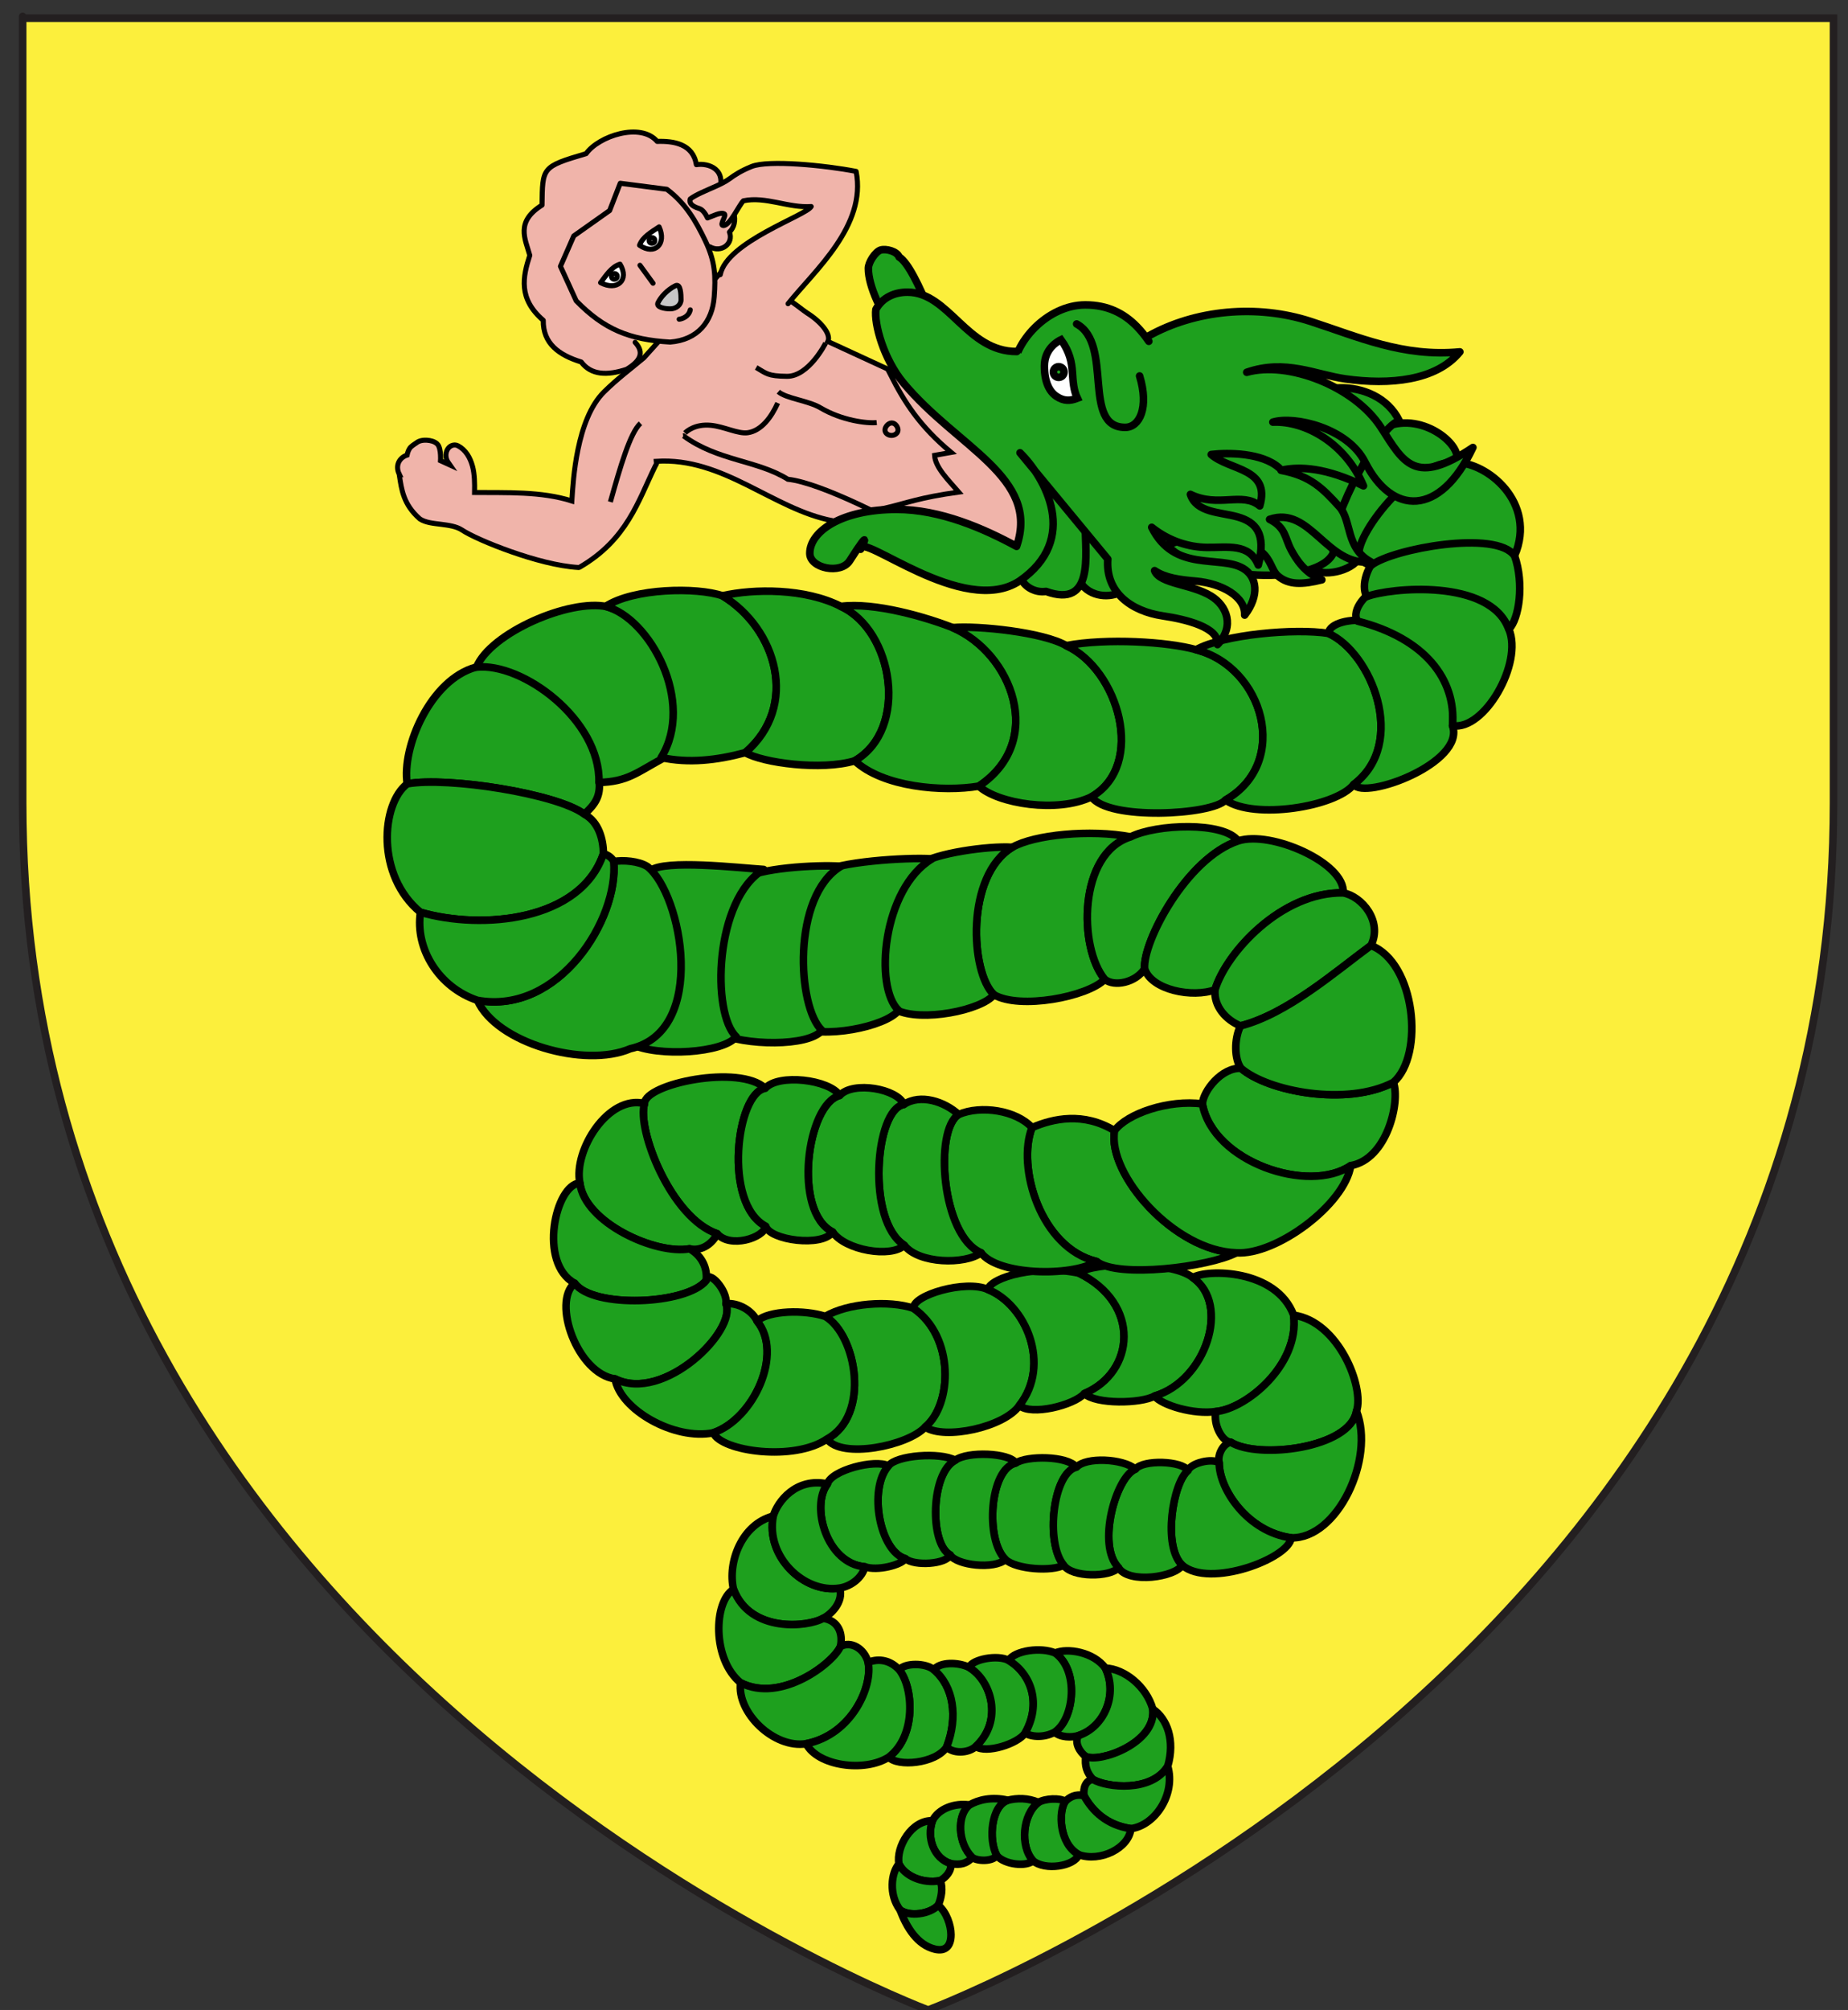 <?xml version="1.0" encoding="utf-8"?>
<!-- Generator: Adobe Illustrator 12.0.1, SVG Export Plug-In . SVG Version: 6.00 Build 51448)  -->
<!DOCTYPE svg PUBLIC "-//W3C//DTD SVG 1.1//EN" "http://www.w3.org/Graphics/SVG/1.1/DTD/svg11.dtd">
<svg  version="1.1" id="Layer_1" xmlns="http://www.w3.org/2000/svg" xmlns:xlink="http://www.w3.org/1999/xlink" width="183.5" height="199.5"
	 viewBox="-2.25 0 183.5 199.5" overflow="visible" enable-background="new -2.25 0 183.5 199.5" xml:space="preserve">
<rect x="-2.25" y="0" width="183.5" height="199.5" fill="#333333" stroke="none"/>
<path id="path1411_9_" fill="#FCEF3C" stroke="#231F20" stroke-width="0.75" d="M89.913,199.5C89.913,199.5,0,165.664,0,79.688
	C0-6.296,0,1.806,0,1.806h179.812v77.882C179.832,165.664,89.913,199.5,89.913,199.5z"/>
<g id="Enfant">
	<path id="Cheveux" fill="#F0B4AA" stroke="#000000" stroke-width="0.5" stroke-linecap="round" stroke-linejoin="round" d="
		M60.817,33.982c1.004,1.077,0.405,1.923-0.852,2.676c-1.943,0.643-3.528,0.57-4.501-0.729c-2.226-0.686-3.805-1.835-3.77-4.136
		c-2.492-2.149-2.036-4.298-1.339-6.448c-0.461-1.662-1.432-3.323,1.216-4.986c0.06-3.738-0.058-3.804,4.379-5.108
		c1.241-1.747,5.41-3.143,7.054-1.216c1.651-0.053,3.566,0.248,3.892,2.311c1.192-0.194,3.121,0.44,2.19,2.797
		c1.649,1.084,2.068,2.98,1.094,3.892c0.446,1.135-0.811,2.108-1.946,1.46"/>
	<path id="Corps_et_bras_droit" fill="#F0B4AA" stroke="#000000" stroke-width="0.5" d="M61.686,35.514
		c-1.179,0.992-2.643,2.08-3.957,3.383c-1.378,1.366-2.138,3.563-2.584,5.7c-0.423,2.031-0.535,3.924-0.615,5.126
		c-3.051-0.971-6.492-0.807-9.657-0.84c0.018-0.898,0.009-1.808-0.205-2.604c-0.233-0.871-0.684-1.632-1.435-2.029
		c-0.209-0.111-0.444-0.104-0.636-0.021c-0.192,0.082-0.331,0.224-0.431,0.409c-0.2,0.373-0.2,0.902,0.143,1.334
		c0.05,0.062,0.082,0.124,0.124,0.184l-0.943-0.431c0.006-0.108,0.019-0.27,0-0.574c-0.013-0.196-0.032-0.402-0.082-0.595
		c-0.051-0.193-0.112-0.376-0.266-0.513c-0.259-0.229-0.63-0.327-1.005-0.349c-0.375-0.021-0.77,0.039-1.045,0.267
		c-0.004,0.003-0.086,0.053-0.185,0.124c-0.099,0.069-0.229,0.152-0.349,0.266c-0.197,0.187-0.323,0.495-0.389,0.82
		c-0.448,0.143-0.762,0.47-0.882,0.841c-0.12,0.371-0.045,0.762,0.124,1.107h-0.02c0.004,0.027,0.016,0.055,0.02,0.083
		c0.212,1.373,0.387,2.861,2.009,4.286c0.006,0.007,0.014,0.014,0.021,0.02c0.574,0.371,1.346,0.438,2.111,0.533
		c0.766,0.096,1.528,0.209,2.05,0.554c0.802,0.53,2.68,1.379,4.879,2.153c2.2,0.773,4.705,1.464,6.726,1.579
		c0.043-0.002,0.086-0.016,0.123-0.042c4.685-2.731,5.781-6.542,7.463-9.985c0.044-0.092,0.098-0.177,0.144-0.267v-0.021
		l-0.021-0.226c6.682-0.436,11.599,4.789,17.552,5.906c0.011,0.022,0.476,1.044,0.677,1.476l9.042,2.748
		c0.014,0.001,0.027,0.001,0.041,0l8.673,0.8c0.09,0.013,0.179-0.027,0.226-0.103l2.01-3.321c0.035-0.048,0.049-0.106,0.042-0.165
		l-1.129-6.234c-0.008-0.029-0.021-0.057-0.041-0.082c-0.005-0.014-0.013-0.028-0.021-0.041l-5.679-6.644
		c-0.007-0.007-0.015-0.015-0.021-0.021c-0.018-0.017-0.039-0.03-0.062-0.041l-7.238-2.871c-0.033-0.058-0.077-0.108-0.144-0.123
		l-6.889-3.178c0.1-0.208,0.077-0.445,0-0.677c-0.078-0.23-0.223-0.474-0.41-0.717c-0.377-0.484-0.958-0.997-1.661-1.436
		c-0.753-0.469-3.465-3.066-8.498-4.084L61.686,35.514z"/>
	<path id="path3813_1_" fill="#F0B4AA" stroke="#000000" stroke-width="0.5" d="M86.68,51.875c0,0-7.294-3.942-10.703-4.306
		c-3.024-1.896-6.973-1.813-10.355-4.306c-0.012,0.002-0.028-0.002-0.041,0"/>
	<path id="Bas_ventre" fill="#F0B4AA" stroke="#000000" stroke-width="0.5" d="M86.149,37.145c1.397,2.777,2.937,5.174,6.046,7.759
		l-1.645,0.291c0.075,1.213,1.353,2.434,2.397,3.648c-3.933,0.543-5.125,1.085-7.467,1.627l0.018,0.137
		c0.409-0.028,0.828-0.052,1.267-0.052c4.365,0,8.697,1.929,11.921,3.682c2.363-6.883-5.897-9.808-11.236-16.236
		c-0.162-0.196-0.312-0.408-0.462-0.617L86.149,37.145L86.149,37.145z"/>
	
		<path id="Contoour_visage" fill="#F0B4AA" stroke="#000000" stroke-width="0.5" stroke-linecap="round" stroke-linejoin="round" d="
		M63.965,18.787c1.874,1.396,2.897,3.192,3.809,5.092c1.02,2.123,1.043,3.606,0.896,5.573c-0.184,2.475-1.634,4.285-4.379,4.501
		c-4.057-0.239-6.565-1.265-9.326-4.095l-1.565-3.423l1.323-3.017l3.562-2.52l1.051-2.708L63.965,18.787z"/>
	<path id="Bouche" fill="#C8C8C8" stroke="#000000" stroke-width="0.5" stroke-linecap="round" stroke-linejoin="round" d="
		M65.375,29.76c0,0.494-0.48,0.894-1.072,0.894c-0.592,0-1.433-0.17-1.214-0.613c0.275-0.559,0.912-1.28,1.729-1.682
		C65.35,28.096,65.375,29.267,65.375,29.76z"/>
	<path id="Nez" fill="none" stroke="#000000" stroke-width="0.5" stroke-linecap="round" stroke-linejoin="round" d="M61.295,26.33
		l1.298,1.784"/>
	<path id="Oeil_gauche" fill="#FFFFFF" stroke="#000000" stroke-width="0.5" stroke-linecap="round" stroke-linejoin="round" d="
		M63.196,22.518c-0.775,0.523-1.635,0.99-1.945,1.824C62.777,25.395,63.97,24.205,63.196,22.518z"/>
	<path id="Oeil_droit" fill="#FFFFFF" stroke="#000000" stroke-width="0.5" stroke-linecap="round" stroke-linejoin="round" d="
		M57.384,28.057c0.567-0.745,1.083-1.576,1.933-1.838C60.281,27.802,59.023,28.926,57.384,28.057z"/>
	<path id="path3867_2_" fill="#F0B4AA" stroke="#000000" stroke-width="0.5" d="M72.834,36.479c1.017,0.58,1.116,0.854,3.057,0.873
		c2.179,0.02,3.841-3.304,3.841-3.304"/>
	<path id="path3873_1_" fill="#F0B4AA" stroke="#000000" stroke-width="0.5" d="M74.974,40.001L74.974,40.001
		c-0.623,1.396-1.62,2.757-2.978,2.95c-0.957,0.135-2.335-0.611-3.667-0.738c-1.547-0.148-2.389,0.586-2.564,0.761"/>
	<path id="path3877_1_" fill="#F0B4AA" stroke="#000000" stroke-width="0.5" d="M61.345,42.016
		c-1.036,0.946-2.012,4.349-2.987,7.805"/>
	<path id="path3879_1_" fill="#F0B4AA" stroke="#000000" stroke-width="0.5" d="M75.035,38.878L75.035,38.878
		c0.786,0.685,2.959,0.875,4.191,1.604c2.104,1.247,4.585,1.564,5.579,1.461"/>
	<path id="Bras_gauche" fill="#F0B4AA" stroke="#000000" stroke-width="0.5" stroke-linecap="round" stroke-linejoin="round" d="
		M69.272,27.262c0.636-3.265,8.571-5.879,9.028-6.763c-2.243,0.167-4.539-1.039-6.73-0.568c-0.406,0.359-1.365,2.538-2.02,2.455
		c-0.403-0.051,0.376-1,0.119-1.157c-0.355-0.219-1.206,0.255-1.667,0.405c-0.146-0.327-0.45-0.822-0.812-0.933
		c-0.811-0.248-1.009-0.568-0.902-0.951c0.525-0.415,1.683-0.88,2.477-1.235c0.519-0.232,1.024-0.479,1.427-0.773
		c0.534-0.392,1.143-0.792,2.189-1.216c1.647-0.667,7.299-0.117,10.379,0.486c1.06,5.409-4.107,9.819-6.76,13.134"/>
	<path id="Fossette" fill="#C8C8C8" stroke="#000000" stroke-width="0.5" stroke-linecap="round" stroke-linejoin="round" d="
		M65.188,31.686c0.339-0.042,0.962-0.277,1.103-0.933"/>
	<path id="Nombril" fill="none" stroke="#000000" stroke-width="0.5" stroke-linecap="round" stroke-linejoin="round" d="
		M86.92,42.68c0,0.297-0.292,0.538-0.649,0.538s-0.649-0.241-0.649-0.538c0-0.297,0.317-0.7,0.676-0.7
		C86.657,41.98,86.92,42.383,86.92,42.68z"/>
	
		<circle fill="none" stroke="#000000" stroke-width="0.5" stroke-linecap="round" stroke-linejoin="round" cx="62.488" cy="23.871" r="0.284"/>
	
		<circle fill="none" stroke="#000000" stroke-width="0.5" stroke-linecap="round" stroke-linejoin="round" cx="58.754" cy="27.433" r="0.284"/>
</g>
<g id="Guivre">
	<g id="Serpent">
		<path id="path3635" fill="#1EA01E" stroke="#000000" stroke-width="0.75" stroke-linecap="round" stroke-linejoin="round" d="
			M94.301,184.368c-0.576,0.608-1.153,0.76-2.132,0.608c-1.696-0.493-2.434-2.589-1.829-4.257c0.596-1.207,2.212-1.79,3.67-1.566
			C92.748,180.163,92.844,182.939,94.301,184.368L94.301,184.368z"/>
		<path id="path3637" fill="#1EA01E" stroke="#000000" stroke-width="0.75" stroke-linecap="round" stroke-linejoin="round" d="
			M91.118,186.662c0.571-0.368,1.112-0.903,1.052-1.686c-1.695-0.493-2.434-2.589-1.83-4.257c-2.071-0.09-3.637,2.625-3.325,4.282
			C87.53,186.127,89.288,187.01,91.118,186.662L91.118,186.662z"/>
		<path id="path3639" fill="#1EA01E" stroke="#000000" stroke-width="0.75" stroke-linecap="round" stroke-linejoin="round" d="
			M91.118,186.662c0.285,0.721,0.11,1.735-0.21,2.441c-0.807,0.886-2.836,1.168-3.779,0.473c-1.154-1.521-0.886-3.709-0.114-4.575
			C87.53,186.127,89.288,187.01,91.118,186.662L91.118,186.662z"/>
		<path id="path3641" fill="#1EA01E" stroke="#000000" stroke-width="0.75" stroke-linecap="round" stroke-linejoin="round" d="
			M92.179,192.023c0-0.913-0.437-2.25-1.271-2.92c-0.807,0.886-2.836,1.168-3.779,0.473c0.652,1.775,1.741,3.475,3.44,3.884
			C91.62,193.712,92.179,193.176,92.179,192.023z"/>
		<path id="path3643" fill="#1EA01E" stroke="#000000" stroke-width="0.75" stroke-linecap="round" stroke-linejoin="round" d="
			M102.528,164.07c1.202-0.534,3.837-0.097,4.979,1.496c1.258,2.604-0.083,5.84-2.66,6.694c-0.695,0.226-1.802,0.189-2.38-0.334
			C104.446,170.587,104.914,165.794,102.528,164.07L102.528,164.07z"/>
		<path id="path3645" fill="#1EA01E" stroke="#000000" stroke-width="0.75" stroke-linecap="round" stroke-linejoin="round" d="
			M112.219,169.633c-0.633-2.256-2.814-3.996-4.711-4.066c1.258,2.604-0.083,5.841-2.66,6.695c-0.466,0.685,0.146,1.68,0.717,2.075
			C106.911,175.003,112.598,173.02,112.219,169.633L112.219,169.633z"/>
		<path id="path3647" fill="#1EA01E" stroke="#000000" stroke-width="0.75" stroke-linecap="round" stroke-linejoin="round" d="
			M112.219,169.633c1.431,0.955,2.229,3.113,1.482,5.682c-1.61,2.605-6.047,2.113-7.42,1.305c-0.638-0.691-0.829-1.36-0.718-2.282
			C106.911,175.003,112.598,173.02,112.219,169.633L112.219,169.633z"/>
		<path id="path3649" fill="#1EA01E" stroke="#000000" stroke-width="0.75" stroke-linecap="round" stroke-linejoin="round" d="
			M110.04,181.502c2.405-0.305,4.467-3.422,3.66-6.188c-1.609,2.605-6.047,2.113-7.42,1.305c-0.694,0.055-1,0.819-0.89,1.617
			C106.223,179.761,107.665,181.162,110.04,181.502L110.04,181.502z"/>
		<path id="path3651" fill="#1EA01E" stroke="#000000" stroke-width="0.75" stroke-linecap="round" stroke-linejoin="round" d="
			M110.04,181.502c-0.174,1.931-3.045,3.345-5.17,2.585c-1.983-1.093-2.032-4.337-1.342-5.288c0.395-0.404,1.006-0.786,1.863-0.562
			C106.223,179.761,107.665,181.162,110.04,181.502z"/>
		<path id="path3653" fill="#1EA01E" stroke="#000000" stroke-width="0.75" stroke-linecap="round" stroke-linejoin="round" d="
			M100.32,184.684c1.174,1.013,4.123,0.562,4.55-0.598c-1.983-1.092-2.032-4.337-1.342-5.288c-0.522-0.375-2.004-0.298-2.666,0.098
			C99.285,180.076,99.008,183.226,100.32,184.684z"/>
		<path id="path3655" fill="#1EA01E" stroke="#000000" stroke-width="0.75" stroke-linecap="round" stroke-linejoin="round" d="
			M100.32,184.684c-0.604,0.612-2.813,0.419-3.592-0.511c-0.865-1.581-0.543-4.968,1.094-5.49c0.94-0.232,1.982-0.241,3.04,0.212
			C99.285,180.076,99.008,183.227,100.32,184.684L100.32,184.684z"/>
		<path id="path3657" fill="#1EA01E" stroke="#000000" stroke-width="0.75" stroke-linecap="round" stroke-linejoin="round" d="
			M94.301,184.368c0.514,0.379,2.001,0.416,2.428-0.195c-0.865-1.581-0.543-4.968,1.094-5.49c-1.582-0.376-2.949-0.04-3.812,0.47
			C92.748,180.163,92.844,182.939,94.301,184.368z"/>
		<path id="path3659" fill="#1EA01E" stroke="#000000" stroke-width="0.75" stroke-linecap="round" stroke-linejoin="round" d="
			M87.04,165.732c0.553-0.695,2.621-0.703,3.439-0.004c1.946,1.633,2.431,4.664,1.272,7.669c-1.101,1.686-4.924,1.972-5.745,1.004
			C88.755,172.291,88.452,167.498,87.04,165.732L87.04,165.732z"/>
		<path id="path3661" fill="#1EA01E" stroke="#000000" stroke-width="0.75" stroke-linecap="round" stroke-linejoin="round" d="
			M93.974,165.488c-1.109-0.533-2.895-0.542-3.494,0.24c1.946,1.633,2.431,4.664,1.272,7.669c0.562,0.633,2.09,0.676,2.892-0.05
			C97.392,170.791,96.196,166.809,93.974,165.488L93.974,165.488z"/>
		<path id="path3663" fill="#1EA01E" stroke="#000000" stroke-width="0.75" stroke-linecap="round" stroke-linejoin="round" d="
			M93.974,165.488c0.351-0.818,2.862-1.271,3.927-0.692c2.27,1.348,3.281,4.34,1.636,7.222c-0.735,1.079-3.871,2.056-4.893,1.33
			C97.392,170.791,96.196,166.809,93.974,165.488z"/>
		<path id="path3665" fill="#1EA01E" stroke="#000000" stroke-width="0.75" stroke-linecap="round" stroke-linejoin="round" d="
			M102.528,164.07c-1.394-0.616-3.989-0.26-4.628,0.725c2.27,1.348,3.281,4.341,1.636,7.222c0.725,0.432,1.968,0.435,2.932-0.09
			c1.979-1.341,2.445-6.133,0.061-7.858V164.07z"/>
		<path id="path3667" fill="#1EA01E" stroke="#000000" stroke-width="0.75" stroke-linecap="round" stroke-linejoin="round" d="
			M81.12,157.624c0.432,1.371-0.867,2.62-1.628,2.996c-1.542,0.901-7.26,1.463-8.905-2.874c-0.613-2.651,0.793-6.46,3.946-7.267
			C73.752,154.531,77.626,158.173,81.12,157.624z"/>
		<path id="path3669" fill="#1EA01E" stroke="#000000" stroke-width="0.75" stroke-linecap="round" stroke-linejoin="round" d="
			M81.201,163.422c0.27-1.265-0.176-2.57-1.71-2.803c-1.541,0.901-7.26,1.463-8.905-2.873c-1.991,1.239-2.126,6.959,0.703,9.275
			C75.293,169.087,80.505,165.063,81.201,163.422z"/>
		<path id="path3671" fill="#1EA01E" stroke="#000000" stroke-width="0.75" stroke-linecap="round" stroke-linejoin="round" d="
			M81.201,163.422c1.04-0.576,2.377,0.188,2.75,1.576c0.486,2.321-1.583,7.18-6.148,8.073c-3.209,0.511-6.911-3.095-6.515-6.05
			C75.293,169.087,80.505,165.063,81.201,163.422L81.201,163.422z"/>
		<path id="path3673" fill="#1EA01E" stroke="#000000" stroke-width="0.75" stroke-linecap="round" stroke-linejoin="round" d="
			M87.04,165.732c-0.825-0.899-1.961-1.191-3.089-0.734c0.486,2.322-1.583,7.18-6.148,8.074c1.13,2.214,5.819,2.865,8.203,1.329
			C88.755,172.291,88.452,167.498,87.04,165.732z"/>
		<path id="path3675" fill="#1EA01E" stroke="#000000" stroke-width="0.75" stroke-linecap="round" stroke-linejoin="round" d="
			M97.582,154.785c1.082,1.006,4.688,1.201,5.791,0.564c-1.865-2.221-1.058-9.202,1.271-9.728c-0.938-1.15-4.925-1.148-6.028-0.413
			C96.012,145.773,95.548,152.819,97.582,154.785L97.582,154.785z"/>
		<path id="path3677" fill="#1EA01E" stroke="#000000" stroke-width="0.75" stroke-linecap="round" stroke-linejoin="round" d="
			M97.582,154.785c-1.069,1.006-4.841,0.594-5.481-0.45c-2.067-1.085-1.949-8.146,0.502-9.401c1.211-0.909,5.374-0.744,6.014,0.275
			C96.012,145.773,95.548,152.819,97.582,154.785z"/>
		<path id="path3679" fill="#1EA01E" stroke="#000000" stroke-width="0.75" stroke-linecap="round" stroke-linejoin="round" d="
			M87.648,154.705c0.918,0.763,4.08,0.552,4.453-0.37c-2.067-1.085-1.949-8.146,0.502-9.401c-1.546-0.827-5.857-0.499-6.636,0.559
			C83.929,147.801,85.127,153.996,87.648,154.705L87.648,154.705z"/>
		<path id="path3681" fill="#1EA01E" stroke="#000000" stroke-width="0.75" stroke-linecap="round" stroke-linejoin="round" d="
			M87.648,154.705c-0.419,0.641-2.813,1.241-4.021,0.806c-3.812-0.314-5.396-6.038-3.716-8.225c0.359-1.355,4.725-2.487,6.054-1.794
			C83.929,147.801,85.127,153.996,87.648,154.705z"/>
		<path id="path3683" fill="#1EA01E" stroke="#000000" stroke-width="0.75" stroke-linecap="round" stroke-linejoin="round" d="
			M81.12,157.624c1.121-0.17,2.255-1.029,2.507-2.113c-3.811-0.314-5.395-6.038-3.716-8.226c-3.127-0.664-4.964,1.771-5.379,3.194
			C73.752,154.531,77.626,158.173,81.12,157.624z"/>
		<path id="path3685" fill="#1EA01E" stroke="#000000" stroke-width="0.75" stroke-linecap="round" stroke-linejoin="round" d="
			M88.458,129.851c-2.446-0.819-6.542-0.502-8.764,0.807c3.122,1.874,4.498,9.813,0.178,12.168c1.414,2.011,8.05,0.676,9.744-1.185
			C92.323,139.408,92.548,132.669,88.458,129.851z"/>
		<path id="path3687" fill="#1EA01E" stroke="#000000" stroke-width="0.75" stroke-linecap="round" stroke-linejoin="round" d="
			M88.458,129.851c-0.095-1.306,5.175-2.854,7.373-1.87c3.812,1.51,6.321,7.503,3.137,11.521c-1.506,2.172-7.438,3.433-9.353,2.14
			C92.323,139.408,92.548,132.669,88.458,129.851z"/>
		<path id="path3689" fill="#1EA01E" stroke="#000000" stroke-width="0.75" stroke-linecap="round" stroke-linejoin="round" d="
			M104.879,126.362c-4.027-0.859-8.65,0.351-9.048,1.618c3.812,1.51,6.321,7.503,3.137,11.521c1.171,1.036,5.415-0.015,6.459-1.185
			C110.446,136.204,111.077,129.385,104.879,126.362z"/>
		<path id="path3691" fill="#1EA01E" stroke="#000000" stroke-width="0.75" stroke-linecap="round" stroke-linejoin="round" d="
			M104.879,126.362c1.446-1.143,9.23-1.23,11.307,0.442c3.811,2.645,1.294,10.259-3.797,11.762c-1.343,0.754-5.857,0.839-6.962-0.25
			C110.445,136.204,111.077,129.385,104.879,126.362L104.879,126.362z"/>
		<path id="path3693" fill="#1EA01E" stroke="#000000" stroke-width="0.75" stroke-linecap="round" stroke-linejoin="round" d="
			M126.207,130.539c-1.717-4.589-8.611-4.596-10.021-3.733c3.811,2.645,1.294,10.259-3.797,11.762
			c0.765,0.916,3.873,1.853,6.095,1.533C121.435,139.854,126.809,135.508,126.207,130.539L126.207,130.539z"/>
		<path id="path3695" fill="#1EA01E" stroke="#000000" stroke-width="0.75" stroke-linecap="round" stroke-linejoin="round" d="
			M126.207,130.539c4.446,0.602,7.039,7.161,6.236,9.524c-0.609,3.699-9.773,4.787-12.473,3.086
			c-0.897-0.057-1.763-1.797-1.487-3.049C121.435,139.854,126.809,135.508,126.207,130.539z"/>
		<path id="path3697" fill="#1EA01E" stroke="#000000" stroke-width="0.75" stroke-linecap="round" stroke-linejoin="round" d="
			M125.964,152.636c4.607,0.114,8.336-7.881,6.48-12.572c-0.608,3.699-9.774,4.787-12.474,3.086
			c-0.776,0.106-1.356,1.285-1.163,2.02C118.798,147.841,121.659,152.051,125.964,152.636z"/>
		<path id="path3699" fill="#1EA01E" stroke="#000000" stroke-width="0.75" stroke-linecap="round" stroke-linejoin="round" d="
			M125.964,152.636c-0.177,2.021-8.084,5.055-10.833,2.714c-1.945-1.856-0.936-8.148,0.582-9.402
			c0.319-0.746,2.333-1.229,3.095-0.778C118.798,147.841,121.659,152.051,125.964,152.636L125.964,152.636z"/>
		<path id="path3701" fill="#1EA01E" stroke="#000000" stroke-width="0.75" stroke-linecap="round" stroke-linejoin="round" d="
			M108.812,155.596c1.001,1.654,5.702,0.919,6.318-0.246c-1.945-1.856-0.936-8.148,0.582-9.402c-0.573-0.948-4.438-1.108-5.217-0.13
			C108.582,146.543,106.616,153.347,108.812,155.596L108.812,155.596z"/>
		<path id="path3703" fill="#1EA01E" stroke="#000000" stroke-width="0.75" stroke-linecap="round" stroke-linejoin="round" d="
			M108.812,155.596c-0.784,0.967-4.637,0.999-5.439-0.246c-1.865-2.221-1.058-9.202,1.271-9.728
			c0.927-1.029,4.603-0.864,5.852,0.195C108.582,146.543,106.616,153.347,108.812,155.596L108.812,155.596z"/>
		<path id="path3705" fill="#1EA01E" stroke="#000000" stroke-width="0.75" stroke-linecap="round" stroke-linejoin="round" d="
			M68.963,122.453c1.28,1.476,4.638,0.416,4.825-0.742c-4.265-2.252-2.906-13.235-0.053-13.691
			c-2.485-2.404-11.961-0.471-11.988,1.511C60.958,112.114,64.394,120.915,68.963,122.453L68.963,122.453z"/>
		<path id="path3707" fill="#1EA01E" stroke="#000000" stroke-width="0.75" stroke-linecap="round" stroke-linejoin="round" d="
			M68.963,122.453c-0.383,0.845-1.439,1.792-2.744,1.495c-3.347,0.613-10.417-2.571-10.89-6.525
			c-0.65-3.264,2.832-8.785,6.418-7.893C60.958,112.114,64.394,120.915,68.963,122.453L68.963,122.453z"/>
		<path id="path3709" fill="#1EA01E" stroke="#000000" stroke-width="0.75" stroke-linecap="round" stroke-linejoin="round" d="
			M67.874,127.098c0.134-1.221-0.407-2.451-1.655-3.15c-3.347,0.613-10.417-2.571-10.89-6.524c-2.428,0.119-4.163,7.959-0.521,9.939
			C56.6,129.89,65.942,129.516,67.874,127.098z"/>
		<path id="path3711" fill="#1EA01E" stroke="#000000" stroke-width="0.75" stroke-linecap="round" stroke-linejoin="round" d="
			M67.874,127.098c0.134-1.221,2.173,0.988,1.958,2.298c1.126,2.677-6.174,9.871-11.004,7.466c-3.747-0.511-6.284-7.638-4.018-9.498
			C56.6,129.89,65.942,129.516,67.874,127.098L67.874,127.098z"/>
		<path id="path3713" fill="#1EA01E" stroke="#000000" stroke-width="0.75" stroke-linecap="round" stroke-linejoin="round" d="
			M72.92,131.11c-0.498-1.047-1.841-1.819-3.088-1.715c1.126,2.677-6.174,9.871-11.004,7.466c0.496,3.042,5.871,6.122,9.744,5.354
			C72.598,140.842,75.574,134.331,72.92,131.11L72.92,131.11z"/>
		<path id="path3715" fill="#1EA01E" stroke="#000000" stroke-width="0.75" stroke-linecap="round" stroke-linejoin="round" d="
			M72.92,131.11c1.223-1.047,4.695-1.132,6.774-0.453c3.122,1.874,4.498,9.813,0.178,12.168c-3.231,2.24-10.472,1.249-11.3-0.61
			C72.598,140.842,75.574,134.331,72.92,131.11z"/>
		<path id="path3717" fill="#1EA01E" stroke="#000000" stroke-width="0.75" stroke-linecap="round" stroke-linejoin="round" d="
			M120.513,124.345c-2.734,1.419-11.762,2.538-13.868,0.865c-5.584-1.337-7.952-9.396-6.417-13.292
			c2.103-0.913,5.126-1.561,8.195,0.306C107.689,116.586,114.393,124.182,120.513,124.345z"/>
		<path id="path3719" fill="#1EA01E" stroke="#000000" stroke-width="0.75" stroke-linecap="round" stroke-linejoin="round" d="
			M95.168,124.345c1.624,2.222,8.882,2.424,11.476,0.865c-5.583-1.337-7.952-9.396-6.418-13.292
			c-1.567-1.716-5.079-2.248-7.285-1.299C90.487,112.114,91.229,122.692,95.168,124.345z"/>
		<path id="path3721" fill="#1EA01E" stroke="#000000" stroke-width="0.75" stroke-linecap="round" stroke-linejoin="round" d="
			M95.168,124.345c-1.588,1.189-6.199,1.104-7.618-0.741c-3.806-2.425-2.906-13.523-0.053-13.979
			c1.643-1.085,4.037-0.298,5.444,0.995C90.487,112.114,91.229,122.692,95.168,124.345L95.168,124.345z"/>
		<path id="path3723" fill="#1EA01E" stroke="#000000" stroke-width="0.75" stroke-linecap="round" stroke-linejoin="round" d="
			M80.432,122.281c1.222,1.819,5.785,2.595,7.118,1.322c-3.807-2.425-2.905-13.523-0.052-13.979
			c-0.594-1.543-5.023-2.362-6.369-0.896C77.874,109.592,76.435,120.283,80.432,122.281L80.432,122.281z"/>
		<path id="path3725" fill="#1EA01E" stroke="#000000" stroke-width="0.75" stroke-linecap="round" stroke-linejoin="round" d="
			M80.432,122.281c-1.014,1.532-6.256,0.816-6.644-0.57c-4.264-2.252-2.906-13.235-0.052-13.691
			c1.299-1.487,6.387-0.873,7.393,0.708C77.874,109.592,76.435,120.283,80.432,122.281L80.432,122.281z"/>
		<path id="path3727" fill="#1EA01E" stroke="#000000" stroke-width="0.75" stroke-linecap="round" stroke-linejoin="round" d="
			M136.108,107.429c0.707,1.935-0.637,7.643-4.235,8.262c-4.147,2.85-13.686-0.334-14.731-6.123
			c0.097-1.314,1.915-3.624,3.837-3.535c2.65,2.299,10.503,3.815,15.13,1.398V107.429z"/>
		<path id="path3729" fill="#1EA01E" stroke="#000000" stroke-width="0.75" stroke-linecap="round" stroke-linejoin="round" d="
			M120.513,124.345c3.975,0.272,10.773-4.803,11.36-8.654c-4.147,2.85-13.686-0.334-14.731-6.123
			c-3.345-0.455-7.488,0.964-8.72,2.657C107.689,116.586,114.393,124.182,120.513,124.345L120.513,124.345z"/>
		<path id="path3731" fill="#1EA01E" stroke="#000000" stroke-width="0.75" stroke-linecap="round" stroke-linejoin="round" d="
			M110.02,83.061c-3.996-0.761-9.582-0.215-11.747,1.036c-4.666,2.793-4.167,12.452-1.83,14.634
			c2.562,1.495,9.312,0.217,11.006-1.528C104.823,94.052,104.818,84.675,110.02,83.061z"/>
		<path id="path3733" fill="#1EA01E" stroke="#000000" stroke-width="0.75" stroke-linecap="round" stroke-linejoin="round" d="
			M89.146,85.756c1.396-1.048,6.702-1.821,9.125-1.659c-4.665,2.793-4.167,12.452-1.83,14.634c-1.224,1.552-7.202,2.741-9.694,1.511
			C83.492,97.664,83.947,87.371,89.146,85.756z"/>
		<path id="path3733_1_" fill="#1EA01E" stroke="#000000" stroke-width="0.75" stroke-linecap="round" stroke-linejoin="round" d="
			M79.305,86.64c1.468-1.103,8.441-1.565,10.99-1.395c-4.908,2.938-5.773,12.751-3.314,15.047c-1.287,1.634-7.579,2.884-10.2,1.59
			C73.354,99.172,73.833,88.34,79.305,86.64z"/>
		<path id="path3733_2_" fill="#1EA01E" stroke="#000000" stroke-width="0.75" stroke-linecap="round" stroke-linejoin="round" d="
			M71.528,87.271c1.468-1.102,7.181-1.459,9.73-1.29c-4.909,2.939-4.352,13.994-1.892,16.289c-1.287,1.634-7.74,1.538-10.362,0.244
			C65.578,99.803,66.056,88.971,71.528,87.271z"/>
		<path id="path3733_3_" fill="#1EA01E" stroke="#000000" stroke-width="0.75" stroke-linecap="round" stroke-linejoin="round" d="
			M62.342,86.402c1.468-1.103,8.695-0.275,11.244-0.105c-4.909,2.938-5.191,14.309-2.732,16.604
			c-1.288,1.633-7.782,2.029-10.404,0.736C57.023,100.926,56.87,88.101,62.342,86.402z"/>
		<path id="path3735" fill="#1EA01E" stroke="#000000" stroke-width="0.75" stroke-linecap="round" stroke-linejoin="round" d="
			M110.02,83.061c2.541-1.277,9.283-1.535,10.672,0.405c-5.124,1.703-9.5,10.044-9.284,12.685c-0.88,1.38-3.016,1.822-3.96,1.052
			C104.823,94.052,104.818,84.675,110.02,83.061z"/>
		<path id="path3737" fill="#1EA01E" stroke="#000000" stroke-width="0.75" stroke-linecap="round" stroke-linejoin="round" d="
			M131.12,88.622c0.248-2.94-7.173-6.235-10.428-5.156c-5.124,1.703-9.5,10.044-9.284,12.685c0.668,2.126,4.781,2.912,6.992,2.084
			C119.501,94.568,125.002,88.518,131.12,88.622z"/>
		<path id="path3739" fill="#1EA01E" stroke="#000000" stroke-width="0.75" stroke-linecap="round" stroke-linejoin="round" d="
			M131.12,88.622c1.854,0.329,3.949,2.824,2.761,5.223c-3.634,2.677-8.297,6.775-12.954,7.982c-1.396-0.57-2.672-1.904-2.528-3.593
			C119.501,94.568,125.002,88.518,131.12,88.622z"/>
		<path id="path3741" fill="#1EA01E" stroke="#000000" stroke-width="0.75" stroke-linecap="round" stroke-linejoin="round" d="
			M136.108,107.429c3.115-2.71,2.173-11.911-2.228-13.584c-3.634,2.677-8.297,6.775-12.954,7.982
			c-0.65,1.323-0.607,3.313,0.052,4.205c2.65,2.299,10.503,3.815,15.13,1.398V107.429z"/>
		<path id="path3749" fill="#1EA01E" stroke="#000000" stroke-width="0.75" stroke-linecap="round" stroke-linejoin="round" d="
			M38.187,77.798c-0.563-3.619,2.307-10.354,6.825-11.579c6.104-1.468,12.841,4.375,12.255,11.449
			c0.056,1.282-0.285,2.061-1.498,3.141C53.112,78.796,42.228,77.069,38.187,77.798z"/>
		<path id="path3751" fill="#1EA01E" stroke="#000000" stroke-width="0.75" stroke-linecap="round" stroke-linejoin="round" d="
			M45.067,66.22c1.378-3.394,9.237-6.814,12.978-6.001c5.989,1.881,9.624,9.313,5.481,15.078c-2.579,1.414-3.52,2.299-6.298,2.365
			C57.373,71.43,49.603,65.727,45.067,66.22L45.067,66.22z"/>
		<path id="path3757" fill="#1EA01E" stroke="#000000" stroke-width="0.75" stroke-linecap="round" stroke-linejoin="round" d="
			M57.89,60.188c2.779-1.815,9.044-1.928,11.596-1.055c5.375,3.244,7.658,10.947,2.271,15.57c-2.84,0.764-5.639,1.078-8.353,0.485
			C66.811,69.688,62.279,61.332,57.89,60.188z"/>
		<path id="path3761" fill="#1EA01E" stroke="#000000" stroke-width="0.75" stroke-linecap="round" stroke-linejoin="round" d="
			M45.16,99.288c1.87,4.246,10.66,6.757,15.178,4.8c7.726-1.71,5.138-15.332,1.712-18.068c-0.855-0.562-2.455-0.677-3.363-0.508
			C59.194,91.203,53.256,100.747,45.16,99.288z"/>
		<path id="path3763" fill="#1EA01E" stroke="#000000" stroke-width="0.75" stroke-linecap="round" stroke-linejoin="round" d="
			M38.187,77.798c-2.59,1.976-3.125,9.11,1.311,12.748c6.104,1.776,15.922,0.888,18.174-5.823c-0.024-1.393-0.448-3.129-1.903-3.914
			C53.112,78.796,42.228,77.069,38.187,77.798z"/>
		<path id="path3767" fill="#1EA01E" stroke="#000000" stroke-width="0.75" stroke-linecap="round" stroke-linejoin="round" d="
			M45.16,99.288c-3.806-1.269-6.207-5.082-5.662-8.742c6.104,1.776,15.922,0.888,18.174-5.823c0.523,0.167,0.87,0.459,1.016,0.789
			C59.194,91.203,53.256,100.747,45.16,99.288z"/>
		<path id="path3777" fill="#1EA01E" stroke="#000000" stroke-width="0.75" stroke-linecap="round" stroke-linejoin="round" d="
			M81.243,60.188c-3.546-1.815-8.633-1.766-11.758-1.055c5.375,3.244,7.658,10.947,2.271,15.57
			c1.701,1.008,7.579,1.808,10.866,0.811C88.057,72.364,86.444,62.549,81.243,60.188z"/>
		<path id="path3779" fill="#1EA01E" stroke="#000000" stroke-width="0.75" stroke-linecap="round" stroke-linejoin="round" d="
			M81.243,60.188c3.348-0.437,8.477,1.072,11.11,2.108c5.862,2.514,9.281,11.271,2.595,15.732c-3.57,0.602-9.53,0.104-12.326-2.514
			C88.057,72.364,86.444,62.549,81.243,60.188z"/>
		<path id="path3781" fill="#1EA01E" stroke="#000000" stroke-width="0.75" stroke-linecap="round" stroke-linejoin="round" d="
			M103.624,64.081c-2.248-1.329-8.795-2.009-11.271-1.784c5.862,2.514,9.281,11.271,2.595,15.732c1.863,1.738,7.822,2.7,11.19,1.054
			C111.574,75.932,108.825,66.441,103.624,64.081L103.624,64.081z"/>
		<path id="path3783" fill="#1EA01E" stroke="#000000" stroke-width="0.75" stroke-linecap="round" stroke-linejoin="round" d="
			M103.624,64.081c3.995-0.761,10.099-0.387,12.894,0.405c6.673,1.703,9.443,11.19,2.92,14.92
			c-1.299,1.495-11.719,2.052-13.299-0.324C111.574,75.932,108.825,66.441,103.624,64.081z"/>
		<path id="path3785" fill="#1EA01E" stroke="#000000" stroke-width="0.75" stroke-linecap="round" stroke-linejoin="round" d="
			M129.654,62.865c-3.304-0.518-10.417,0.099-13.137,1.622c6.673,1.703,9.443,11.19,2.92,14.92
			c2.838,1.981,10.984,0.673,12.732-1.541C137.603,73.743,133.883,64.739,129.654,62.865z"/>
		<path id="path3787" fill="#1EA01E" stroke="#000000" stroke-width="0.75" stroke-linecap="round" stroke-linejoin="round" d="
			M129.654,62.865c0.103-1.004,2.151-1.522,4.137-1.216c6.672,1.703,8.551,5.757,8.188,10.379c1.296,3.685-8.719,7.404-9.812,5.839
			C137.603,73.743,133.883,64.739,129.654,62.865L129.654,62.865z"/>
		<path id="path3789" fill="#1EA01E" stroke="#000000" stroke-width="0.75" stroke-linecap="round" stroke-linejoin="round" d="
			M134.654,58.404c-1.115,0.294-2.796,2.127-2.108,3.244c6.672,1.703,9.796,5.757,9.436,10.379c3.16,0.522,7.013-6.22,5.596-9.568
			C145.711,57.363,136.935,57.521,134.654,58.404z"/>
		<path id="path3791" fill="#1EA01E" stroke="#000000" stroke-width="0.75" stroke-linecap="round" stroke-linejoin="round" d="
			M133.456,59.218c-0.626-1.166,0.125-3.225,1.298-4.135c2.132-1.622,11.561-2.517,13.389,0.078
			c0.973,2.791,0.444,6.268-0.566,7.298C145.711,57.363,135.737,58.335,133.456,59.218z"/>
		<path id="path3799" fill="#1EA01E" stroke="#000000" stroke-width="0.75" stroke-linecap="round" stroke-linejoin="round" d="
			M127.304,50.863c-1.276,0.942-5.31,1.316-6.569,0.082c-2.247-1.784-2.071-7.298-0.404-9.163c1.456-1.506,5.308-1.516,6.811-0.568
			C124.709,44.631,125.693,49.493,127.304,50.863z"/>
		<path id="path3793" fill="#1EA01E" stroke="#000000" stroke-width="0.75" stroke-miterlimit="10" d="M132.397,53.899
			c-0.383,0.862,0.611,2.127,1.541,2.19c2.133-1.622,12.376-3.523,14.206-0.928c2.269-5.317-2.801-9.301-5.839-9.244
			C138.09,45.523,131.68,51.962,132.397,53.899L132.397,53.899z"/>
		<path id="path3795" fill="#1EA01E" stroke="#000000" stroke-width="0.75" stroke-linecap="round" stroke-linejoin="round" d="
			M132.734,55.336c-0.712,1.403-3.847,1.988-4.62,1.078c-1.112-1.541,4.901-13.336,7.298-14.066
			c3.729-1.506,7.823,2.052,6.893,3.568C138.09,45.523,132.016,53.398,132.734,55.336z"/>
		<path id="path3797" fill="#1EA01E" stroke="#000000" stroke-width="0.75" stroke-linecap="round" stroke-linejoin="round" d="
			M130.188,54.775c-1.112-1.541,4.106-12.287,6.502-13.016c-2.304-4.715-10.203-3.8-9.547-0.547
			c-2.432,3.418-14.774,11.462-13.358,13.031C116.823,57.608,128.873,58.26,130.188,54.775z"/>
	</g>
	<g id="Tete">
		<path fill="#1EA01E" stroke="#000000" stroke-width="0.75" stroke-linecap="round" stroke-linejoin="round" d="M104.601,55.951"/>
		<path id="path3833" fill="#1EA01E" stroke="#000000" stroke-width="0.75" stroke-linecap="round" stroke-linejoin="round" d="
			M91.792,35.693c0.161,0.577-0.147,1.151-0.688,1.281c-1.872,0.353-7.13-6.714-7.13-10.333c0-0.6,0.688-1.653,1.216-1.821
			c0.53-0.167,1.641,0.123,1.837,0.689C88.778,26.527,91.631,35.116,91.792,35.693z"/>
		<path id="path3837" fill="#1EA01E" stroke="#000000" stroke-width="0.75" stroke-linecap="round" stroke-linejoin="round" d="
			M104.601,55.951c-0.015,0.465,0.041,0.873,0.152,1.225c0.579,1.865,2.661,2.229,3.918,1.746l5.357-16.134L96.85,40.183
			L104.601,55.951"/>
		<path id="path3839_4_" fill="#1EA01E" stroke="#000000" stroke-width="0.75" stroke-linecap="round" stroke-linejoin="round" d="
			M111.733,33.384c4.698-2.646,10.834-3.209,16.148-1.484c4.752,1.542,9.189,3.562,14.828,3.025
			c-2.351,2.875-6.983,3.296-11.348,2.684c-2.981-0.418-5.963-1.998-9.817-0.656c4.117-1.158,10.727,1.418,13.343,5.486
			c2.248,3.497,3.349,5.857,9.119,1.974c-3.282,6.957-8.051,6.716-10.707,1.462c-1.723-3.409-7.023-4.625-9.16-3.977
			c3.243-0.142,7.218,2.109,9.001,6.325c-3.639-1.776-6.308-1.981-8.19-1.54c2.961,0.547,4.177,1.838,5.798,3.621
			c1.232,1.355,0.605,4.121,3.123,5.461c-4.376,0.506-6.002-5.621-10.055-4.216c1.643,0.832,1.494,1.846,2.157,3.062
			c0.461,0.849,1.327,2.286,3.033,2.938c-1.911,0.474-3.28,0.531-4.34-0.364c-0.663-0.559-0.693-1.649-1.702-2.434l-4.132-2.438
			l-5.403,1.859c-2.023,0.365-3.628-0.5-4.638-1.842c-0.758-1.009-2.972-5.706-2.986-6.938"/>
		<path id="path3839_1_" fill="#1EA01E" stroke="#000000" stroke-width="0.75" stroke-linecap="round" stroke-linejoin="round" d="
			M111.824,33.875c-0.364-0.531-0.754-1.02-1.181-1.458c-1.283-1.315-2.897-2.154-5.126-2.154c-3.771,0-7.225,3.741-7.225,6.938
			c0,5.14,7.616,8.181,7.281,13.131l-0.057,1.892c0,2.81,0.886,8.208-3.899,6.479c-1.092,0.156-2.063-0.458-2.408-1.147"/>
		<path id="path3839_3_" fill="#1EA01E" stroke="#000000" stroke-width="0.75" stroke-linecap="round" stroke-linejoin="round" d="
			M124.748,46.426c-1.689-1.496-5.041-1.513-6.73-1.314c1.821,1.601,5.916,1.331,4.823,5.1c-1.729-1.436-4.109,0.212-6.888-1.143
			c0.602,1.836,2.944,1.743,4.673,2.231c1.766,0.499,2.901,1.591,2.067,4.784c-0.899-2.214-3.082-1.715-5.131-1.751
			c-1.719-0.03-3.694-0.588-5.45-1.995c2.242,4.525,6.745,2.721,9.071,4.073c1.411,0.82,1.638,2.727,0.16,4.642
			c0.097-1.811-2.241-3.145-4.849-3.371c-1.646-0.143-3.011-0.325-4.097-1.044c0.517,1.329,3.631,1.314,5.599,2.516
			c1.562,0.953,2.4,2.987,0.65,4.824c0.202-1.71-3.189-2.513-5.427-2.845c-3.153-0.469-5.711-2.33-5.468-5.642l-8.716-10.55
			c2.522,2.484,5.954,8.593-0.057,12.729c-5.568,3.686-15.866-5.016-15.77-3.153c0,0,1.38-2.723-1.089,1.146
			c-0.877,1.375-3.957,0.753-3.957-0.745c0-2.189,3.187-4.358,8.602-4.358c4.364,0,8.703,1.917,11.928,3.67
			c2.362-6.883-5.902-9.799-11.24-16.227c-1.972-2.375-2.917-5.874-2.729-7.295c0.673-1.219,1.896-1.707,3.13-1.707
			c4.133,0,5.872,5.916,10.866,5.89"/>
		<path id="Oeil" fill="#FFFFFF" stroke="#000000" stroke-width="0.75" stroke-miterlimit="10" d="M103.105,33.721
			c0.87,1.206,1.064,2.25,1.132,3.223c0.064,0.917,0.102,1.765,0.492,2.584c-0.712,0.276-1.349,0.309-2.091-0.197
			c-0.661-0.45-1.182-1.366-1.182-3.001C101.456,34.559,102.857,33.84,103.105,33.721z"/>
		<circle fill="#1EA01E" stroke="#000000" stroke-width="0.75" stroke-miterlimit="10" cx="102.875" cy="36.926" r="0.529"/>
		<path id="path3827" fill="#1EA01E" stroke="#000000" stroke-width="0.75" stroke-linecap="round" stroke-linejoin="round" d="
			M104.657,32.155c3.669,2,0.473,10.264,4.816,10.264c1.435,0,2.391-1.968,1.435-5.103"/>
	</g>
</g>
</svg>
